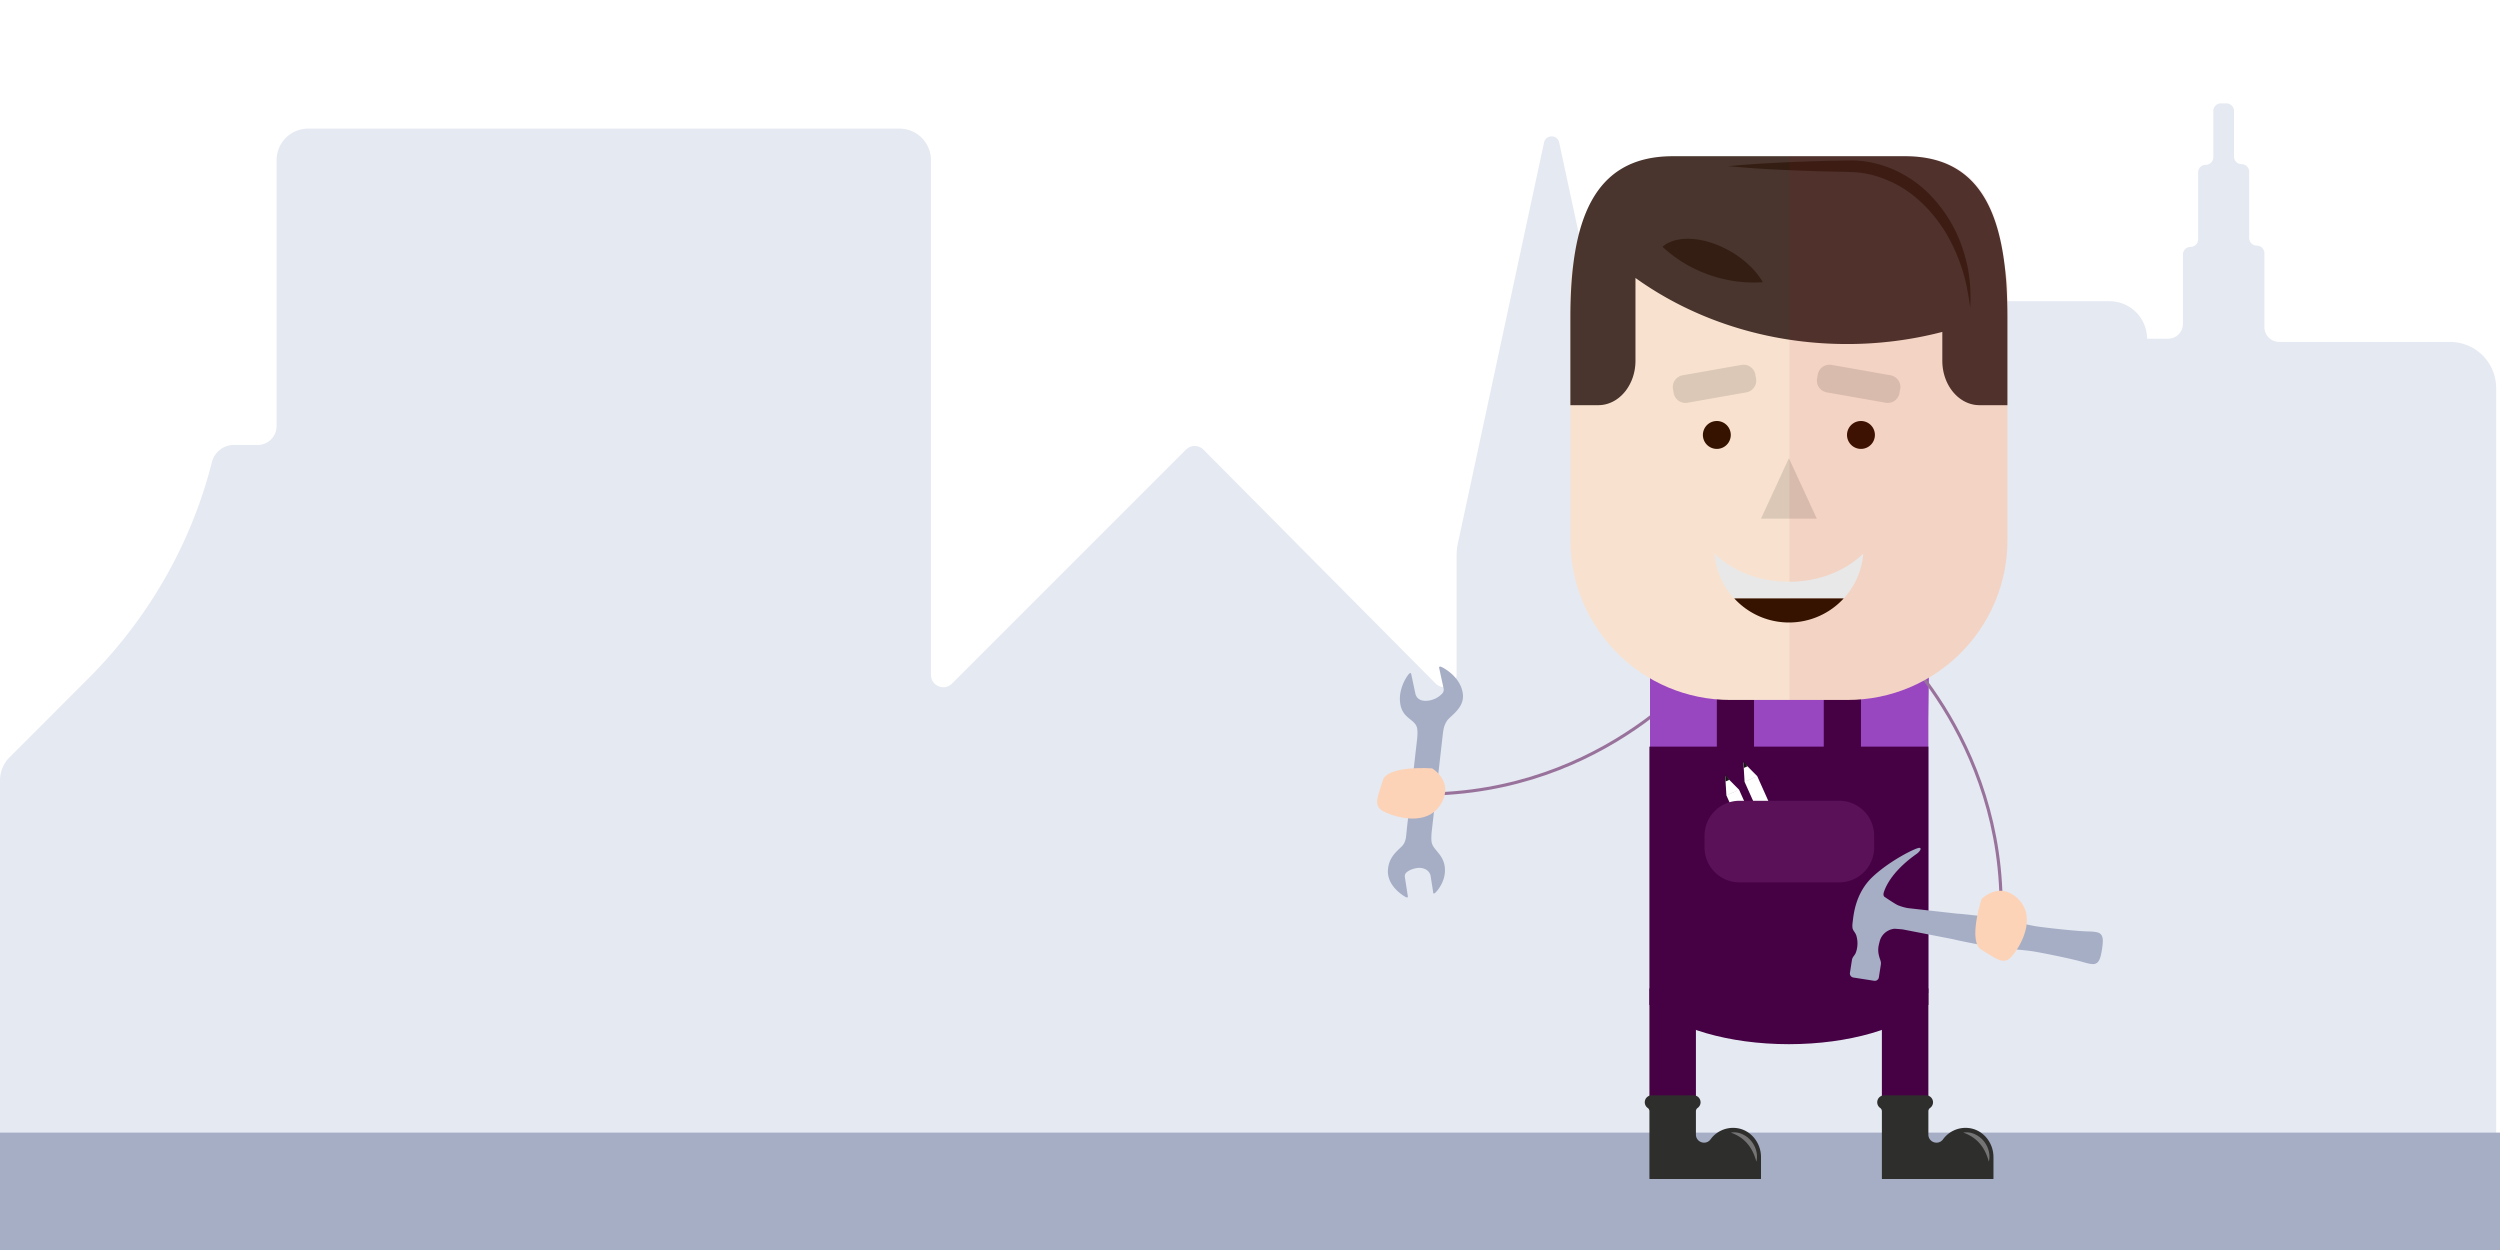 <svg xmlns="http://www.w3.org/2000/svg" xmlns:xlink="http://www.w3.org/1999/xlink" width="4000" height="2000" viewBox="0 0 4000 2000">
  <rect x="0" y="0" width="4000" height="2000" fill="#808080" stroke="none"/>
  <defs>
    <clipPath id="clip-path">
      <rect id="Rectangle_343" data-name="Rectangle 343" width="5201.57" height="2167.436" fill="none"/>
    </clipPath>
    <clipPath id="clip-path-2">
      <rect id="Rectangle_413" data-name="Rectangle 413" width="1161.102" height="1636.463" fill="none"/>
    </clipPath>
    <clipPath id="clip-path-4">
      <rect id="Rectangle_408" data-name="Rectangle 408" width="89.264" height="96.709" fill="none"/>
    </clipPath>
    <clipPath id="clip-path-5">
      <rect id="Rectangle_409" data-name="Rectangle 409" width="133.561" height="61.156" fill="none"/>
    </clipPath>
    <clipPath id="clip-path-7">
      <rect id="Rectangle_411" data-name="Rectangle 411" width="348.682" height="869.992" fill="none"/>
    </clipPath>
    <clipPath id="clip-Håndværker_Masterbillede">
      <rect width="4000" height="2000"/>
    </clipPath>
  </defs>
  <g id="Håndværker_Masterbillede" data-name="Håndværker – Masterbillede" clip-path="url(#clip-Håndværker_Masterbillede)">
    <rect width="4000" height="2000" fill="#fff"/>
    <g id="Group_1332" data-name="Group 1332" transform="translate(-664.439)">
      <g id="Group_1331" data-name="Group 1331">
        <g id="Group_1763" data-name="Group 1763">
          <path id="Path_990" data-name="Path 990" d="M50.971,1818.538V1083.121a52.237,52.237,0,0,1,15.3-36.933L192.245,920.212c94.18-94.172,162.463-211.355,196.211-340.191.535-2.058,1.045-4.035,1.515-5.923a36.471,36.471,0,0,1,35.418-27.623h37.946a30.189,30.189,0,0,0,30.191-30.191V90.769A50.423,50.423,0,0,1,543.95,40.344h946.142a50.429,50.429,0,0,1,50.432,50.424V914.4c0,17.567,21.238,26.367,33.652,13.945l374.394-374.394a19.711,19.711,0,0,1,27.93.057l371.29,374.037c12.4,12.487,33.708,3.711,33.708-13.888V724.422a100.686,100.686,0,0,1,2.244-21.124l137.7-640.736c2.8-13.046,21.424-13.046,24.228,0l137.7,640.736a100.621,100.621,0,0,1,2.244,21.124V883.157a88.15,88.15,0,0,0,88.152,88.151,98.04,98.04,0,0,0,98.045-98.037V376.525a60,60,0,0,1,59.994-59.994h494.446a60,60,0,0,1,59.994,59.994h33.619a23.792,23.792,0,0,0,23.8-23.79V241.79a12.153,12.153,0,0,1,12.154-12.154,12.154,12.154,0,0,0,12.155-12.154V110.426a12.148,12.148,0,0,1,12.154-12.154,12.159,12.159,0,0,0,12.154-12.154V12.154A12.154,12.154,0,0,1,3604.435,0h8.791a12.159,12.159,0,0,1,12.155,12.154V85.08a12.153,12.153,0,0,0,12.154,12.154,12.159,12.159,0,0,1,12.154,12.154V215.415a12.148,12.148,0,0,0,12.154,12.154A12.159,12.159,0,0,1,3674,239.724V357.9a23.785,23.785,0,0,0,23.79,23.79H3971.13a73.71,73.71,0,0,1,73.7,73.7V1834.582Z" transform="translate(613.468 165.418)" fill="#e5e9f2"/>
        </g>
      </g>
    </g>
    <rect id="Rectangle_344" data-name="Rectangle 344" width="4000" height="187.822" transform="translate(0 1812.178)" fill="#a6aec6"/>
    <g id="Group_1771" data-name="Group 1771" transform="translate(2203.387 249.941)">
      <g id="Group_1448" data-name="Group 1448" clip-path="url(#clip-path-2)">
        <g id="Group_1447" data-name="Group 1447">
          <g id="Group_1446" data-name="Group 1446" clip-path="url(#clip-path-2)">
            <path id="Path_1154" data-name="Path 1154" d="M450.287,81.3S298.934,290.377,10.085,302.879" transform="translate(88.961 717.201)" fill="none" stroke="#99729c" stroke-miterlimit="10" stroke-width="5"/>
            <path id="Path_1155" data-name="Path 1155" d="M490.778,83.429v-.118H44.457V604.017H489.845V165.593Z" transform="translate(392.16 734.901)" fill="#9946c1"/>
            <rect id="Rectangle_402" data-name="Rectangle 402" width="59.506" height="171.094" transform="translate(714.643 818.217)" fill="#460144"/>
            <rect id="Rectangle_403" data-name="Rectangle 403" width="59.506" height="171.094" transform="translate(543.55 818.217)" fill="#460144"/>
            <rect id="Rectangle_404" data-name="Rectangle 404" width="446.321" height="394.249" transform="translate(435.684 944.664)" fill="#460144"/>
            <path id="Path_1156" data-name="Path 1156" d="M490.683,135.573H44.362v26.272c42.584,37.477,126.525,62.993,223.165,62.993S448.1,199.322,490.683,161.845Z" transform="translate(391.322 1195.905)" fill="#460144"/>
            <rect id="Rectangle_405" data-name="Rectangle 405" width="74.385" height="171.094" transform="translate(435.694 1338.913)" fill="#460144"/>
            <rect id="Rectangle_406" data-name="Rectangle 406" width="74.385" height="171.094" transform="translate(807.62 1338.913)" fill="#460144"/>
            <rect id="Rectangle_407" data-name="Rectangle 407" width="74.385" height="171.094" transform="translate(807.62 1338.913)" fill="none" stroke="#005fab" stroke-miterlimit="10" stroke-width="0"/>
            <path id="Path_1157" data-name="Path 1157" d="M82.233,77.578S280.325,243.044,272.8,532.07" transform="translate(725.387 684.325)" fill="none" stroke="#99729c" stroke-miterlimit="10" stroke-width="5"/>
            <path id="Path_1158" data-name="Path 1158" d="M226.534,205.213a44.59,44.59,0,0,0-39.677,18.032l-.187.255c-7.444,10.017-23.364,4.753-23.364-7.729V178.4a6.484,6.484,0,0,1,2.8-5.245,11.04,11.04,0,0,0,4.636-9.006,11.155,11.155,0,0,0-11.157-11.157H92.633a11.126,11.126,0,0,0-6.521,20.163A6.468,6.468,0,0,1,88.92,178.4v107.9a.574.574,0,0,0,.579.58h177.36a.574.574,0,0,0,.58-.58V251.755c0-23.59-17.393-44.637-40.9-46.542" transform="translate(718.709 1349.578)" fill="#2e2e2d"/>
            <path id="Path_1159" data-name="Path 1159" d="M136.394,205.61c0-23.59-17.393-44.637-40.9-46.542" transform="translate(842.32 1403.157)" fill="#2e2e2d"/>
            <path id="Path_1160" data-name="Path 1160" d="M136.394,206.025c-2.986-11.255-7.474-20.88-14.339-28.835-6.777-8.034-15.576-13.818-26.566-17.708a31.1,31.1,0,0,1,17.56,2.141A39.193,39.193,0,0,1,127.7,172.358c7.9,9.271,11.687,22.235,8.692,33.667" transform="translate(842.32 1402.743)" fill="#757474"/>
            <path id="Path_1161" data-name="Path 1161" d="M188.663,205.213a44.59,44.59,0,0,0-39.677,18.032l-.187.255c-7.444,10.017-23.364,4.753-23.364-7.729V178.4a6.484,6.484,0,0,1,2.8-5.245,11.04,11.04,0,0,0,4.636-9.006,11.155,11.155,0,0,0-11.157-11.157H54.762a11.126,11.126,0,0,0-6.521,20.163,6.468,6.468,0,0,1,2.809,5.245v107.9a.574.574,0,0,0,.579.58h177.36a.574.574,0,0,0,.579-.58V251.755c0-23.59-17.393-44.637-40.9-46.542" transform="translate(384.645 1349.578)" fill="#2e2e2d"/>
            <path id="Path_1162" data-name="Path 1162" d="M98.523,205.61c0-23.59-17.393-44.637-40.9-46.542" transform="translate(508.255 1403.157)" fill="#2e2e2d"/>
            <path id="Path_1163" data-name="Path 1163" d="M98.523,206.025c-2.986-11.255-7.474-20.88-14.339-28.835-6.777-8.034-15.576-13.818-26.566-17.708a31.1,31.1,0,0,1,17.56,2.141,39.193,39.193,0,0,1,14.653,10.734c7.9,9.271,11.687,22.235,8.692,33.667" transform="translate(508.255 1402.743)" fill="#757474"/>
            <path id="Path_1164" data-name="Path 1164" d="M474.763,856.921H287.445c-141.365,0-255.958-114.593-255.958-255.958V204.455c0-112.1,90.875-202.973,202.983-202.973H527.738c112.108,0,202.983,90.875,202.983,202.973V600.963c0,141.365-114.593,255.958-255.958,255.958" transform="translate(277.751 13.073)" fill="#f8e2cf"/>
            <path id="Path_1165" data-name="Path 1165" d="M97.7,65.453A22.314,22.314,0,1,1,75.387,43.139,22.311,22.311,0,0,1,97.7,65.453" transform="translate(468.163 380.534)" fill="#361300"/>
            <path id="Path_1166" data-name="Path 1166" d="M121.18,65.453A22.314,22.314,0,1,1,98.867,43.139,22.311,22.311,0,0,1,121.18,65.453" transform="translate(675.283 380.534)" fill="#361300"/>
            <g id="Group_1436" data-name="Group 1436" transform="translate(614.218 483.179)" opacity="0.13">
              <g id="Group_1435" data-name="Group 1435">
                <g id="Group_1434" data-name="Group 1434" clip-path="url(#clip-path-4)">
                  <path id="Path_1167" data-name="Path 1167" d="M107.168,49.2,151.8,145.9H62.541Z" transform="translate(-62.536 -49.194)" fill="#161615"/>
                </g>
              </g>
            </g>
            <g id="Group_1439" data-name="Group 1439" transform="translate(703.649 333.584)" opacity="0.13">
              <g id="Group_1438" data-name="Group 1438">
                <g id="Group_1437" data-name="Group 1437" clip-path="url(#clip-path-5)">
                  <path id="Path_1168" data-name="Path 1168" d="M181.662,94.827,87.438,78.21a19.1,19.1,0,0,1-15.5-22.137l1.11-6.315A19.114,19.114,0,0,1,95.2,34.261l94.214,16.617a19.106,19.106,0,0,1,15.508,22.137L203.8,79.33a19.1,19.1,0,0,1-22.137,15.5" transform="translate(-71.651 -33.966)" fill="#161615"/>
                </g>
              </g>
            </g>
            <g id="Group_1442" data-name="Group 1442" transform="translate(473.051 333.584)" opacity="0.13">
              <g id="Group_1441" data-name="Group 1441">
                <g id="Group_1440" data-name="Group 1440" clip-path="url(#clip-path-5)">
                  <path id="Path_1169" data-name="Path 1169" d="M165.932,78.211,71.708,94.828A19.116,19.116,0,0,1,49.571,79.321l-1.11-6.315a19.109,19.109,0,0,1,15.5-22.137l94.224-16.607a19.1,19.1,0,0,1,22.137,15.5l1.11,6.315a19.109,19.109,0,0,1-15.5,22.137" transform="translate(-48.164 -33.957)" fill="#161615"/>
                </g>
              </g>
            </g>
            <path id="Path_1170" data-name="Path 1170" d="M566.815,0H195.4C66.9,0,31.486,104.89,31.486,258.511V398.345H76.123c32.861,0,59.506-31.85,59.506-71.144V194.812c91.965,66.037,209.877,105.7,338.465,105.7a606.061,606.061,0,0,0,152.483-19.387V327.2c0,39.294,26.645,71.144,59.516,71.144H730.72V258.511C730.72,104.89,695.305,0,566.815,0" transform="translate(277.742)" fill="#49352d"/>
            <path id="Path_1171" data-name="Path 1171" d="M444.322,236c-3.035-21.7-6.737-43.007-13.563-63.376A283.711,283.711,0,0,0,404.3,114.764C381.948,79.221,351,48.579,312.827,32.757c-18.788-8.171-39.068-13.111-59.653-13.465-21.557-.786-43.517-.786-65.252-1.758C144.346,16.1,100.779,13.96,57.2,9.874c43.576-4.086,87.143-6.227,130.719-7.66C209.764,1.349,231.39,1.006,253.4.691c23.07-.187,46.022,5.166,67.2,14.044,20.978,9.34,40.5,22.088,56.668,38.165a229.445,229.445,0,0,1,40.306,54.311c10.587,19.9,17.629,41.327,22.471,62.963A254.833,254.833,0,0,1,444.322,236" transform="translate(504.594 6.056)" fill="#341e13"/>
            <path id="Path_1172" data-name="Path 1172" d="M157.586,80.5a212.085,212.085,0,0,0,49.479,2.426c-12.06-20.86-34.138-41.19-61.971-54.782C105.446,8.8,66.172,8.984,46.49,26.2c29.07,27.175,67.55,46.984,111.1,54.3" transform="translate(410.094 118.671)" fill="#341e13"/>
            <g id="Group_1445" data-name="Group 1445" transform="translate(659.78)" opacity="0.07">
              <g id="Group_1444" data-name="Group 1444">
                <g id="Group_1443" data-name="Group 1443" clip-path="url(#clip-path-7)">
                  <path id="Path_1173" data-name="Path 1173" d="M415.868,614.036V217.528A203.445,203.445,0,0,0,412,178.283C399.909,63.788,357.118,0,251.963,0H67.179V869.994H159.91c141.365,0,255.958-114.593,255.958-255.958" transform="translate(-67.186)" fill="#ae0018"/>
                </g>
              </g>
            </g>
            <path id="Path_1174" data-name="Path 1174" d="M54.966,64.722A119.083,119.083,0,0,0,86.286,136.6h175.4A119.083,119.083,0,0,0,293,64.722c-27.853,27.538-70.771,45.246-119.012,45.246S82.819,92.26,54.966,64.722" transform="translate(484.862 570.92)" fill="#e8e8e8"/>
            <path id="Path_1175" data-name="Path 1175" d="M145.593,110.569a118.881,118.881,0,0,0,87.7-38.528H58.185a118.548,118.548,0,0,0,87.408,38.528" transform="translate(513.257 635.482)" fill="#361300"/>
            <path id="Path_1176" data-name="Path 1176" d="M141.078,253.435,120.817,262.5,61.576,130.15,59.671,98.722l22.176,22.363Z" transform="translate(526.363 870.843)" fill="#fff"/>
            <path id="Path_1177" data-name="Path 1177" d="M60.247,109.854,59.668,98.51l6.57,8.662Z" transform="translate(526.338 868.97)" fill="#161615"/>
            <line id="Line_51" data-name="Line 51" y1="6.934" x2="15.488" transform="translate(589.89 993.195)" fill="none" stroke="#520849" stroke-miterlimit="10" stroke-width="0.1"/>
            <path id="Path_1178" data-name="Path 1178" d="M138.116,255.64l-20.261,9.065L58.614,132.356l-1.905-31.428,22.176,22.363Z" transform="translate(500.234 890.3)" fill="#fff"/>
            <path id="Path_1179" data-name="Path 1179" d="M57.285,112.059l-.579-11.343,6.57,8.662Z" transform="translate(500.209 888.427)" fill="#161615"/>
            <line id="Line_52" data-name="Line 52" y1="6.934" x2="15.488" transform="translate(560.799 1014.857)" fill="none" stroke="#520849" stroke-miterlimit="10" stroke-width="0.1"/>
            <path id="Path_1180" data-name="Path 1180" d="M269,235.513H109.031a55.841,55.841,0,0,1-55.686-55.676V160.686a55.841,55.841,0,0,1,55.686-55.676H269a55.839,55.839,0,0,1,55.676,55.676v19.151A55.839,55.839,0,0,1,269,235.513" transform="translate(470.563 926.306)" fill="#5a1158"/>
            <path id="Path_1181" data-name="Path 1181" d="M71.932,346.625,88.647,200.113c1.729-15.989,2.357-21.783,7.484-29.925s27.882-20.232,25.643-42.506C119.083,100.753,92.34,85.864,87.321,83.7s-3.329,2.671-3.329,2.671l6.747,31.064s1.473,5.009-1.738,8.505a36.419,36.419,0,0,1-18.994,11.078c-7.985,1.9-20.241,2.053-24.042-9.477L39.257,96.078s-.079-4.861-3.7-1.208S17.7,119.629,21.628,143.1s22.991,23.973,26.655,37.674c1.719,6.452.177,18.827.177,18.827l-16.1,140.805c-1.581,14.584-1.228,20.958-6.256,28S2.467,385.536,1.77,410.069C1.082,434.416,26,449.756,30.4,451.966s3.123-2.239,3.123-2.239L29,420.568s-1.071-4.577,1.994-7.552,8-5.893,17.069-7.494c7.277-1.287,19.082,1.159,21.911,11.726l4.174,26.664s-.177,4.38,3.27,1.287,17.727-19.456,15.409-40.758-18.424-27.411-21.007-39.913c-1.218-5.883.108-17.9.108-17.9" transform="translate(15.486 733.423)" fill="#a6aec6"/>
            <path id="Path_1182" data-name="Path 1182" d="M87.89,100.145S16.245,94.93,9.105,119.433s-16.912,40.394,1.306,49.685,69.347,24.847,91.494-11.717S87.89,100.145,87.89,100.145" transform="translate(-0.001 879.286)" fill="#fdd3b8"/>
            <path id="Path_1183" data-name="Path 1183" d="M243.174,259.05c3.516,1.247,44.244,9.428,61.244,12.08s50.363,4.773,64.643,6.993,63.228,12.06,80.553,17.207c16.411,4.881,19.308,3.4,21.744,2,3.82-2.19,6.561-6.4,9.045-22.274,2.465-15.861,1.139-20.713-1.837-23.964-1.9-2.062-4.194-4.37-21.322-4.714-18.061-.373-67.687-5.912-81.967-8.142s-46.7-10.371-63.7-13.023-58.288-7.258-62.011-7.14l-79.816-8.967a76.478,76.478,0,0,1-16.657-4.93c-5.372-2.711-20.644-13.072-20.644-13.072s-3.123-1.68-.845-8.25c11.972-34.433,51.286-59.614,53.378-61.362s7.935-7.6,3.7-8.77c-4.233-1.188-46.424,19.515-74.68,45.757S82.942,219.372,81.341,232.6c-.521,4.321-.609,8.574.874,11.314,1.63,3.015,4.076,5.559,5.186,9.33,4.154,14.182-.108,26.655-2.2,29.807-2.367,3.555-4.272,5.127-4.95,9.468S77.1,312.7,77.1,312.7a6.542,6.542,0,0,0,5.461,7.474l33.333,5.205a6.542,6.542,0,0,0,7.474-5.471s2.475-15.841,3.153-20.172-.54-6.462-1.836-10.528c-3.889-12.2-2.171-18.316-.118-26.5,4.135-16.509,20.006-21.292,25.869-20.457,0,0,8.977.628,11.8,1.061Z" transform="translate(679.412 993.929)" fill="#a6aec6"/>
            <line id="Line_53" data-name="Line 53" x1="7.189" y2="46.12" transform="translate(842.878 1198.838)" fill="#99729c"/>
            <path id="Path_1184" data-name="Path 1184" d="M107.358,133.046s-22.2,68.316-.118,81.113,35.179,26.085,48.556,10.617,40.718-61.392,10.518-91.641-58.956-.088-58.956-.088" transform="translate(859.688 1055.564)" fill="#fdd3b8"/>
          </g>
        </g>
      </g>
    </g>
  </g>
</svg>
